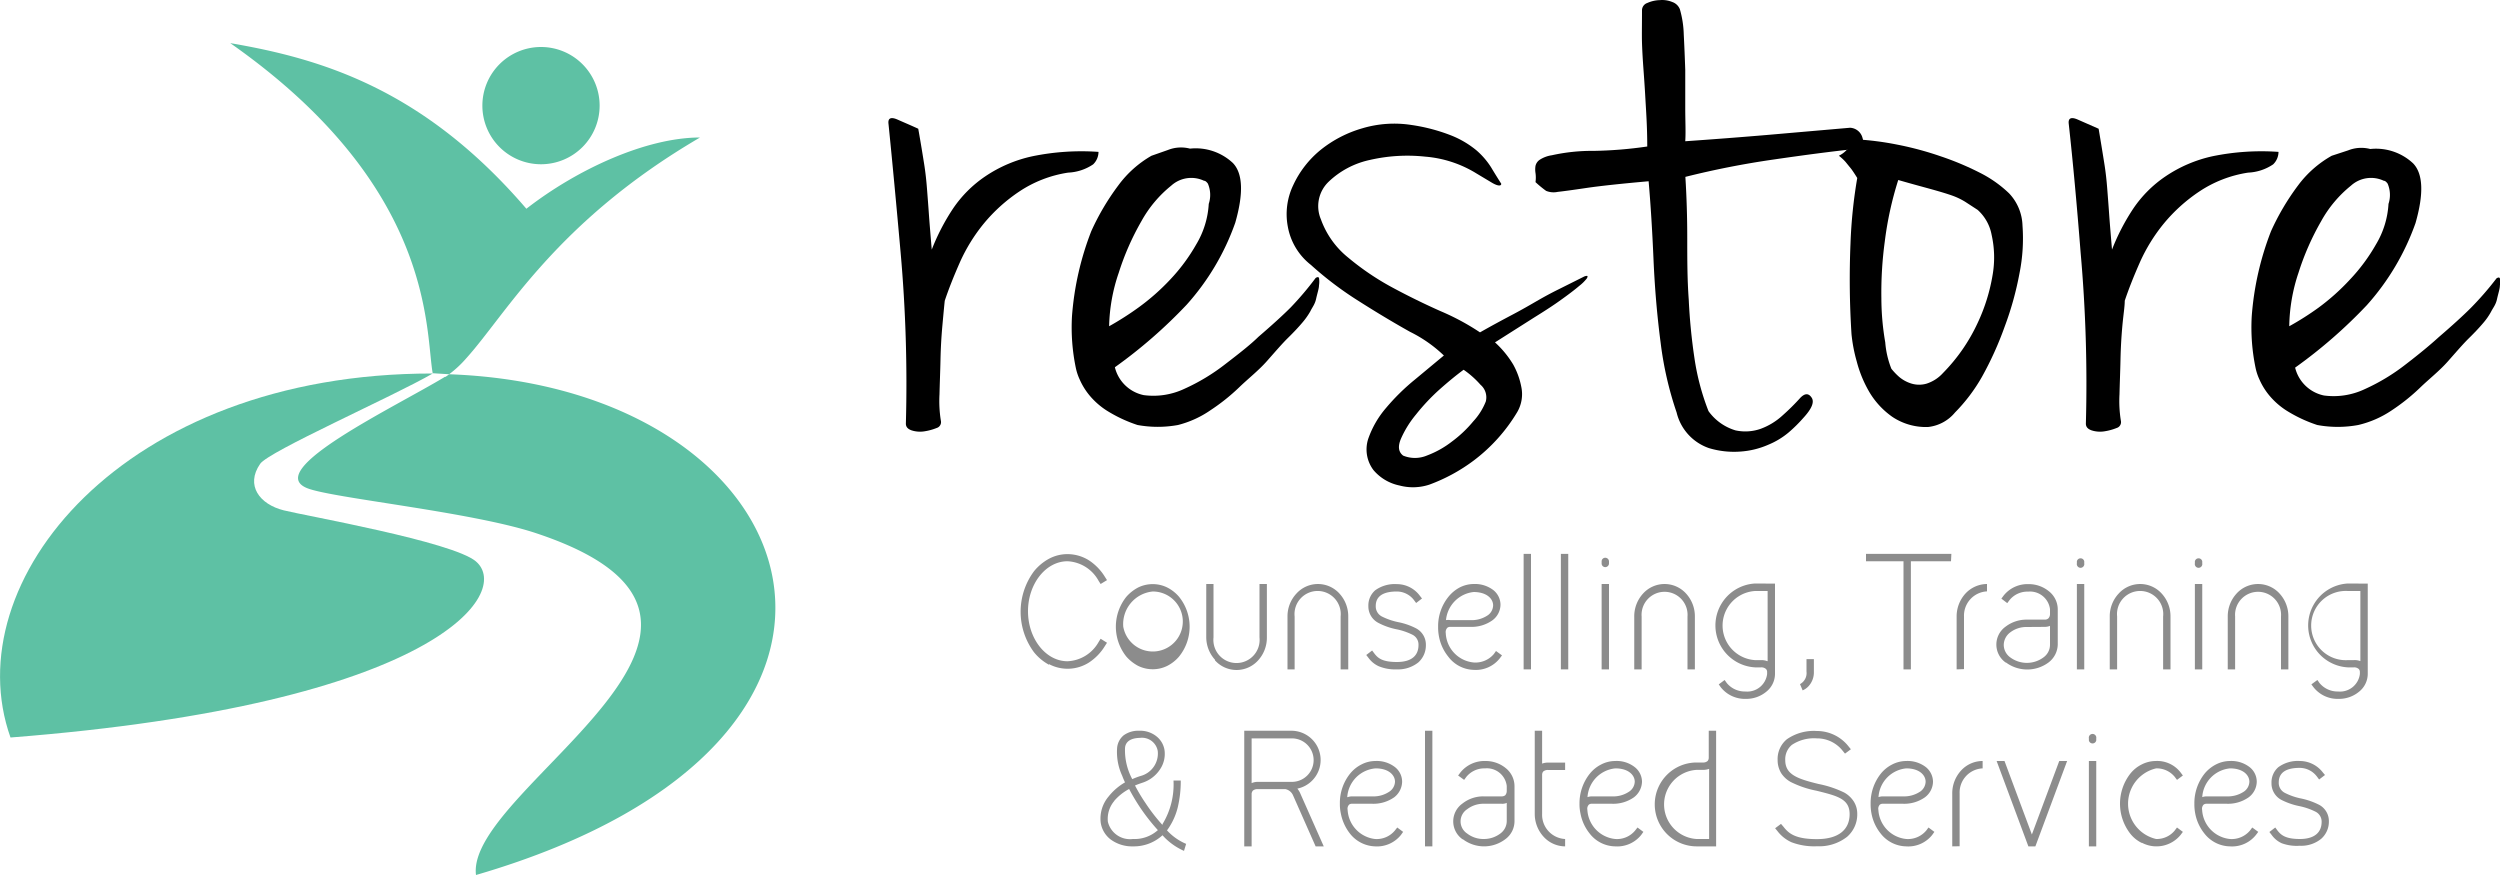 <svg id="Layer_2" data-name="Layer 2" xmlns="http://www.w3.org/2000/svg" viewBox="0 0 200 70"><defs><style>.cls-1{fill:#5ec1a4;}.cls-2{fill:#8c8c8c;}</style></defs><path class="cls-1" d="M43.28,13.14a4.69,4.69,0,1,0-4.69-4.69A4.69,4.69,0,0,0,43.28,13.14Z"/><path class="cls-1" d="M35.58,30.19c-.21.14,0,.07,0,0Z"/><path class="cls-1" d="M38.07,44.91c-1.86-1.58-13.65-3.65-15.36-4.08-1.94-.48-3.09-2-1.9-3.72.67-1,10.51-5.33,13.81-7.23v0C9.76,29.86-3.58,46.58.84,59,35,56.33,41,47.4,38.07,44.91Z"/><path class="cls-1" d="M35.93,29.94a3.06,3.06,0,0,1-.29.21h0l-.05,0c-4,2.42-14.64,7.47-11,8.91,2,.79,13,1.87,18.19,3.56C64.7,49.82,37.19,63,38.08,70,75,59.24,65.21,31,35.93,29.94Z"/><path class="cls-1" d="M42.11,16.7C33.89,7.12,25.72,4.7,18.42,3.45,34.9,15,34,26.52,34.62,29.88l1.23-.69-1.2.67,1.28.08a8.67,8.67,0,0,0,1.39-1.3C40.48,25.14,44.48,17.73,56,11,51.72,11,46.2,13.52,42.11,16.7Z"/><path d="M71.08,9.91c-.06-.46.19-.58.73-.34s1.09.47,1.65.73c.21,1.18.36,2.12.47,2.81s.18,1.35.23,2,.1,1.28.15,2,.13,1.67.23,2.86a17.21,17.21,0,0,1,1.7-3.28,9.59,9.59,0,0,1,2.58-2.58A10.8,10.8,0,0,1,82.6,12.5a19.46,19.46,0,0,1,5.28-.35,1.39,1.39,0,0,1-.43,1,3.87,3.87,0,0,1-2,.66,9.65,9.65,0,0,0-3.89,1.5,13.14,13.14,0,0,0-2.86,2.58,13.74,13.74,0,0,0-1.92,3.12c-.49,1.11-.89,2.12-1.2,3.05-.05.46-.11,1.12-.19,2s-.13,1.75-.15,2.7-.06,1.88-.08,2.78a9.86,9.86,0,0,0,.11,2.12.49.49,0,0,1-.34.58,4.42,4.42,0,0,1-1,.27,2.21,2.21,0,0,1-1-.08c-.31-.11-.46-.28-.46-.54a118.3,118.3,0,0,0-.42-13.68Q71.54,14.46,71.08,9.91Z"/><path d="M92.12,12.46,93.43,12a2.84,2.84,0,0,1,1.77-.11,4.35,4.35,0,0,1,3.43,1.15q1.2,1.25.19,4.78a19.49,19.49,0,0,1-3.89,6.56,39.26,39.26,0,0,1-5.74,5,3,3,0,0,0,2.31,2.23,5.82,5.82,0,0,0,3.24-.5,16,16,0,0,0,3.31-2c1.08-.83,2-1.55,2.62-2.16,1.08-.93,1.94-1.71,2.58-2.35a24.84,24.84,0,0,0,2-2.36c.15-.1.24-.08.27,0a1.81,1.81,0,0,1,0,.58c0,.26-.13.62-.23,1.08s-.31.68-.46,1a5.79,5.79,0,0,1-.66.93c-.28.33-.65.73-1.12,1.19s-1,1.08-1.69,1.86-1.52,1.42-2.24,2.12a15.94,15.94,0,0,1-2.27,1.81A8.06,8.06,0,0,1,94.24,34,9,9,0,0,1,91,34a11.24,11.24,0,0,1-2.47-1.16,6,6,0,0,1-1.42-1.27,5.43,5.43,0,0,1-.73-1.2,4.31,4.31,0,0,1-.31-.92,15.9,15.9,0,0,1-.31-4.17,23.54,23.54,0,0,1,1.54-6.78,19.43,19.43,0,0,1,2.16-3.66A8.59,8.59,0,0,1,92.12,12.46ZM88.73,26.1a24,24,0,0,0,2.35-1.5,17.65,17.65,0,0,0,2.54-2.24,14.51,14.51,0,0,0,2.08-2.81,7.07,7.07,0,0,0,1-3.24,2.29,2.29,0,0,0-.07-1.62c-.11-.15-.21-.23-.31-.23a2.39,2.39,0,0,0-2.62.39,9.61,9.61,0,0,0-2.39,2.85,20.93,20.93,0,0,0-1.81,4.12A14,14,0,0,0,88.73,26.1Z"/><path d="M112.93,10a14.25,14.25,0,0,1,3.2.85,7.54,7.54,0,0,1,2,1.19,6.14,6.14,0,0,1,1.16,1.35c.28.47.55.9.81,1.31,0,.21-.3.18-.74-.08l-1.27-.76A9.2,9.2,0,0,0,114,12.53a13.39,13.39,0,0,0-4.43.27,6.85,6.85,0,0,0-3.28,1.74,2.7,2.7,0,0,0-.62,3,6.94,6.94,0,0,0,2.2,3.08A21.06,21.06,0,0,0,111.39,23c1.28.69,2.57,1.32,3.85,1.89a19.17,19.17,0,0,1,3.16,1.7c1-.57,1.9-1.05,2.62-1.43s1.36-.75,1.93-1.08,1.14-.64,1.73-.93l2-1a.63.63,0,0,1,.27-.08c.07,0,.07.07,0,.2a3.48,3.48,0,0,1-.62.61c-.34.29-.86.69-1.58,1.2-.36.26-1,.69-2,1.31l-3.15,2a7.88,7.88,0,0,1,1.46,1.78,6,6,0,0,1,.65,1.81,2.84,2.84,0,0,1-.34,2,13.55,13.55,0,0,1-3.47,3.86,13.87,13.87,0,0,1-3.55,1.93,4.18,4.18,0,0,1-2.39.07,3.71,3.71,0,0,1-2.08-1.23,2.74,2.74,0,0,1-.42-2.51,7.65,7.65,0,0,1,1.42-2.46,17.3,17.3,0,0,1,2.32-2.28l2.31-1.92a10.81,10.81,0,0,0-2.7-1.89q-2-1.12-4.12-2.47a27.48,27.48,0,0,1-3.82-2.89,5,5,0,0,1-1.85-3.09,5.36,5.36,0,0,1,.43-3.27A7.94,7.94,0,0,1,105.64,12,9.55,9.55,0,0,1,109,10.26,8.94,8.94,0,0,1,112.93,10Zm-.7,26.44a2.48,2.48,0,0,0,1.93,0,7.56,7.56,0,0,0,2-1.12,9.66,9.66,0,0,0,1.7-1.61,5.08,5.08,0,0,0,1-1.58,1.32,1.32,0,0,0-.42-1.35,7.37,7.37,0,0,0-1.35-1.2c-.56.41-1.21.94-1.93,1.58a16.35,16.35,0,0,0-1.88,2,8.15,8.15,0,0,0-1.2,1.93Q111.69,36,112.23,36.43Z"/><path d="M134.82,11.3q3.31-.23,6.51-.5l6.67-.58a1.08,1.08,0,0,1,1,.81c.16.49-.05.79-.61.89-1.91.2-4.09.49-6.56.85a69.6,69.6,0,0,0-7,1.38c.1,1.6.15,3.23.15,4.9s0,3.31.12,4.93a46.48,46.48,0,0,0,.46,4.7,19.24,19.24,0,0,0,1.12,4.21,4.11,4.11,0,0,0,2.16,1.54,3.7,3.7,0,0,0,2-.12,5.28,5.28,0,0,0,1.77-1.08,17.48,17.48,0,0,0,1.43-1.42c.36-.36.65-.36.89,0s0,.9-.66,1.62a11.49,11.49,0,0,1-1.16,1.15,6.19,6.19,0,0,1-1.65,1,6.66,6.66,0,0,1-2.16.54,6.94,6.94,0,0,1-2.58-.27A4,4,0,0,1,134.13,33a27.67,27.67,0,0,1-1.28-5.59q-.42-3.19-.57-6.67t-.39-6.24c-2.26.2-3.92.38-5,.54s-1.81.26-2.27.31a1.58,1.58,0,0,1-.93-.08,8.78,8.78,0,0,1-.85-.7,2.6,2.6,0,0,0,0-.73,1.8,1.8,0,0,1,0-.57.81.81,0,0,1,.31-.47,2.43,2.43,0,0,1,1-.38,14.8,14.8,0,0,1,3.35-.35,33.09,33.09,0,0,0,4.28-.35c0-1.64-.1-2.93-.15-3.85s-.11-1.74-.16-2.43-.09-1.37-.11-2,0-1.55,0-2.62a.62.62,0,0,1,.42-.58,2.61,2.61,0,0,1,1-.23,2.11,2.11,0,0,1,1,.15,1,1,0,0,1,.61.58,8,8,0,0,1,.31,2q.07,1.35.12,2.85c0,1,0,2,0,3.05S134.87,10.58,134.82,11.3Z"/><path d="M148.54,11.15a23.64,23.64,0,0,1,3.24.42,25.58,25.58,0,0,1,3.46.93,23,23,0,0,1,3.13,1.31,9.58,9.58,0,0,1,2.35,1.65,3.91,3.91,0,0,1,1.08,2.59,14.14,14.14,0,0,1-.24,3.81,25.27,25.27,0,0,1-1.19,4.28,26.61,26.61,0,0,1-1.81,4A13.66,13.66,0,0,1,156.4,33a3.24,3.24,0,0,1-2.16,1.16,4.84,4.84,0,0,1-2.85-.81,6.42,6.42,0,0,1-1.85-2,9.63,9.63,0,0,1-1-2.43,12.35,12.35,0,0,1-.42-2.19,69,69,0,0,1-.08-7.25,39.17,39.17,0,0,1,.54-5.24c-.16-.26-.31-.49-.46-.7l-.47-.58a3.76,3.76,0,0,0-.54-.5,2.12,2.12,0,0,0,.62-.46A3,3,0,0,0,148.54,11.15Zm2.77,18.35a5.19,5.19,0,0,0,.62.65,2.79,2.79,0,0,0,1,.54,2.13,2.13,0,0,0,1.2,0,3,3,0,0,0,1.31-.85,14.17,14.17,0,0,0,2.77-4,14.58,14.58,0,0,0,1.2-3.85,8.23,8.23,0,0,0-.08-3.2,3.55,3.55,0,0,0-1.12-2l-1-.65a5.48,5.48,0,0,0-1.08-.51c-.43-.15-1-.32-1.65-.5s-1.55-.42-2.62-.73a27.32,27.32,0,0,0-1.08,4.94,30.43,30.43,0,0,0-.27,4.51,20.89,20.89,0,0,0,.31,3.54A7.23,7.23,0,0,0,151.31,29.5Z"/><path d="M165.5,9.91c-.06-.46.19-.58.73-.34l1.66.73c.2,1.18.35,2.12.46,2.81s.18,1.35.23,2,.1,1.28.15,2,.13,1.67.23,2.86a17.21,17.21,0,0,1,1.7-3.28,9.59,9.59,0,0,1,2.58-2.58A10.88,10.88,0,0,1,177,12.5a19.46,19.46,0,0,1,5.28-.35,1.39,1.39,0,0,1-.43,1,3.87,3.87,0,0,1-2,.66,9.65,9.65,0,0,0-3.89,1.5,13.14,13.14,0,0,0-2.86,2.58,13.74,13.74,0,0,0-1.92,3.12c-.49,1.11-.89,2.12-1.2,3.05,0,.46-.11,1.12-.19,2s-.13,1.75-.15,2.7-.06,1.88-.08,2.78a9.86,9.86,0,0,0,.11,2.12.49.49,0,0,1-.34.58,4.42,4.42,0,0,1-1,.27,2.21,2.21,0,0,1-1-.08c-.31-.11-.46-.28-.46-.54a118.3,118.3,0,0,0-.42-13.68Q166,14.46,165.5,9.91Z"/><path d="M186.54,12.46l1.31-.43a2.84,2.84,0,0,1,1.77-.11,4.35,4.35,0,0,1,3.43,1.15q1.2,1.25.19,4.78a19.65,19.65,0,0,1-3.89,6.56,39.26,39.26,0,0,1-5.74,5,3,3,0,0,0,2.31,2.23,5.82,5.82,0,0,0,3.24-.5,16,16,0,0,0,3.31-2c1.08-.83,1.95-1.55,2.62-2.16,1.08-.93,1.94-1.71,2.58-2.35a24.84,24.84,0,0,0,2.05-2.36c.15-.1.24-.08.27,0a1.81,1.81,0,0,1,0,.58c0,.26-.13.62-.23,1.08s-.31.68-.47,1a5.12,5.12,0,0,1-.65.93c-.28.33-.65.73-1.12,1.19s-1,1.08-1.69,1.86-1.52,1.42-2.24,2.12a15.94,15.94,0,0,1-2.27,1.81A8.06,8.06,0,0,1,188.66,34a9,9,0,0,1-3.28,0,11.24,11.24,0,0,1-2.47-1.16,6,6,0,0,1-1.42-1.27,5.43,5.43,0,0,1-.73-1.2,4.31,4.31,0,0,1-.31-.92,15.9,15.9,0,0,1-.31-4.17,23.54,23.54,0,0,1,1.54-6.78,19.43,19.43,0,0,1,2.16-3.66A8.59,8.59,0,0,1,186.54,12.46Zm-3.4,13.64a22.91,22.91,0,0,0,2.36-1.5A17.65,17.65,0,0,0,188,22.36a14.51,14.51,0,0,0,2.08-2.81,7.07,7.07,0,0,0,1-3.24,2.29,2.29,0,0,0-.07-1.62c-.11-.15-.21-.23-.31-.23a2.39,2.39,0,0,0-2.62.39,9.61,9.61,0,0,0-2.39,2.85,20.93,20.93,0,0,0-1.81,4.12A14,14,0,0,0,183.14,26.1Z"/><path class="cls-2" d="M83.92,53.18a4,4,0,0,1-1.2-1,5.44,5.44,0,0,1,0-6.48,4,4,0,0,1,1.2-1,3.12,3.12,0,0,1,1.48-.37,3.24,3.24,0,0,1,1.72.5,4.18,4.18,0,0,1,1.28,1.33l.16.25-.51.31-.16-.25A3,3,0,0,0,85.4,44.9c-1.74,0-3.16,1.81-3.16,4s1.42,4,3.16,4a3,3,0,0,0,2.49-1.54l.16-.26.51.32-.16.25a4.18,4.18,0,0,1-1.28,1.33,3.18,3.18,0,0,1-3.2.13Z"/><path class="cls-2" d="M91.05,53.27a3.31,3.31,0,0,1-.94-.74,3.83,3.83,0,0,1,0-4.79,3.31,3.31,0,0,1,.94-.74,2.64,2.64,0,0,1,1.17-.27,2.6,2.6,0,0,1,1.16.27,3.05,3.05,0,0,1,.94.74,3.8,3.8,0,0,1,0,4.79,3.05,3.05,0,0,1-.94.74,2.6,2.6,0,0,1-1.16.27A2.64,2.64,0,0,1,91.05,53.27Zm-1.19-3.14a2.4,2.4,0,1,0,2.36-2.81A2.62,2.62,0,0,0,89.86,50.13Z"/><path class="cls-2" d="M97.2,52.78A2.69,2.69,0,0,1,96.5,51V46.72h.58V51a1.85,1.85,0,1,0,3.68,0V46.72h.59V51a2.69,2.69,0,0,1-.7,1.83,2.32,2.32,0,0,1-3.45,0Z"/><path class="cls-2" d="M107.25,53.55V49.32a1.85,1.85,0,1,0-3.68,0v4.23H103V49.32a2.66,2.66,0,0,1,.71-1.83,2.32,2.32,0,0,1,3.45,0,2.69,2.69,0,0,1,.7,1.83v4.23Z"/><path class="cls-2" d="M110.3,53.3a2.05,2.05,0,0,1-.82-.67l-.18-.23.47-.36.18.24c.28.36.62.68,1.8.68s1.73-.52,1.73-1.36a.88.88,0,0,0-.48-.82,5.13,5.13,0,0,0-1.29-.44,5.36,5.36,0,0,1-1.46-.52,1.48,1.48,0,0,1-.78-1.34,1.6,1.6,0,0,1,.55-1.26,2.68,2.68,0,0,1,1.73-.49,2.29,2.29,0,0,1,1.83.92l.18.23-.47.36-.17-.23a1.73,1.73,0,0,0-1.37-.69c-1.12,0-1.69.39-1.69,1.16a.91.91,0,0,0,.49.84,5.35,5.35,0,0,0,1.3.45,5.35,5.35,0,0,1,1.46.51,1.47,1.47,0,0,1,.76,1.32,1.83,1.83,0,0,1-.6,1.39,2.59,2.59,0,0,1-1.72.56A3.43,3.43,0,0,1,110.3,53.3Z"/><path class="cls-2" d="M115.86,52.53a3.63,3.63,0,0,1-.74-1.6,3.83,3.83,0,0,1-.07-.79,3.74,3.74,0,0,1,.82-2.39,2.91,2.91,0,0,1,.9-.75,2.52,2.52,0,0,1,1.13-.28,2.43,2.43,0,0,1,1.57.49,1.51,1.51,0,0,1,.57,1.17,1.58,1.58,0,0,1-.64,1.24,2.88,2.88,0,0,1-1.78.53H116a.33.33,0,0,0-.21.07.49.49,0,0,0-.13.42A2.47,2.47,0,0,0,117.91,53a1.93,1.93,0,0,0,1.6-.68l.17-.24.48.35-.18.24a2.43,2.43,0,0,1-2.07.92A2.63,2.63,0,0,1,115.86,52.53Zm-.18-2.92a.93.93,0,0,1,.34,0h1.6a2.3,2.3,0,0,0,1.42-.4,1,1,0,0,0,.41-.78c0-.51-.48-1.06-1.55-1.07A2.49,2.49,0,0,0,115.68,49.61Z"/><path class="cls-2" d="M121.89,44.31h.59v9.24h-.59Z"/><path class="cls-2" d="M124.87,44.31h.59v9.24h-.59Z"/><path class="cls-2" d="M128.72,44.91v.16a.3.3,0,0,1-.3.3.29.29,0,0,1-.29-.3v-.16a.29.29,0,0,1,.29-.29A.3.3,0,0,1,128.72,44.91Zm-.59,1.81h.59v6.83h-.59Z"/><path class="cls-2" d="M135,53.55V49.32a1.84,1.84,0,1,0-3.67,0v4.23h-.59V49.32a2.69,2.69,0,0,1,.7-1.83,2.32,2.32,0,0,1,3.45,0,2.69,2.69,0,0,1,.7,1.83v4.23Z"/><path class="cls-2" d="M142,46.69v7.23a1.83,1.83,0,0,1-.7,1.42,2.51,2.51,0,0,1-1.63.57,2.46,2.46,0,0,1-2-.92l-.17-.24.47-.35.17.24a1.87,1.87,0,0,0,1.49.68,1.6,1.6,0,0,0,1.74-1.4v-.17a.34.34,0,0,0-.09-.23.55.55,0,0,0-.4-.13h-.47a3.36,3.36,0,0,1,0-6.71Zm-.59,6.2V47.28h-1a2.77,2.77,0,0,0,0,5.53h.47A1.23,1.23,0,0,1,141.37,52.89Z"/><path class="cls-2" d="M144,54.73h0a1,1,0,0,0,.52-1v-1h.59v1a1.64,1.64,0,0,1-.43,1.17,1.36,1.36,0,0,1-.47.33Z"/><path class="cls-2" d="M156.08,44.9h-3.21v8.65h-.59V44.9h-3v-.59h6.83Z"/><path class="cls-2" d="M156.53,53.55V49.33a2.72,2.72,0,0,1,.7-1.84,2.38,2.38,0,0,1,1.73-.77v.59a1.94,1.94,0,0,0-1.84,2v4.22Z"/><path class="cls-2" d="M160.45,53a1.76,1.76,0,0,1,0-2.87,2.75,2.75,0,0,1,1.7-.56h1.43a.41.41,0,0,0,.29-.1.49.49,0,0,0,.13-.35v-.39a1.61,1.61,0,0,0-1.75-1.4,1.84,1.84,0,0,0-1.49.68l-.18.24-.47-.36.17-.23a2.44,2.44,0,0,1,2-.93,2.54,2.54,0,0,1,1.63.57,1.85,1.85,0,0,1,.71,1.43v2.83a1.85,1.85,0,0,1-.74,1.44,2.86,2.86,0,0,1-3.4,0Zm1.7-2.84a2.12,2.12,0,0,0-1.33.43,1.27,1.27,0,0,0-.52,1,1.24,1.24,0,0,0,.52,1,2.23,2.23,0,0,0,2.66,0,1.24,1.24,0,0,0,.52-1V50.07a1.13,1.13,0,0,1-.43.08Z"/><path class="cls-2" d="M166.74,44.91v.16a.3.3,0,1,1-.59,0v-.16a.3.3,0,0,1,.59,0Zm-.59,1.81h.59v6.83h-.59Z"/><path class="cls-2" d="M173.05,53.55V49.32a1.85,1.85,0,1,0-3.68,0v4.23h-.59V49.32a2.66,2.66,0,0,1,.71-1.83,2.32,2.32,0,0,1,3.45,0,2.69,2.69,0,0,1,.7,1.83v4.23Z"/><path class="cls-2" d="M176.18,44.91v.16a.3.3,0,1,1-.59,0v-.16a.3.3,0,0,1,.59,0Zm-.59,1.81h.59v6.83h-.59Z"/><path class="cls-2" d="M182.48,53.55V49.32a1.84,1.84,0,1,0-3.67,0v4.23h-.59V49.32a2.69,2.69,0,0,1,.7-1.83,2.32,2.32,0,0,1,3.45,0,2.69,2.69,0,0,1,.7,1.83v4.23Z"/><path class="cls-2" d="M189.42,46.69v7.23a1.83,1.83,0,0,1-.7,1.42,2.51,2.51,0,0,1-1.63.57,2.45,2.45,0,0,1-2-.92l-.18-.24.48-.35.17.24a1.87,1.87,0,0,0,1.49.68,1.6,1.6,0,0,0,1.74-1.4v-.17a.34.34,0,0,0-.09-.23.55.55,0,0,0-.4-.13h-.47a3.36,3.36,0,0,1,0-6.71Zm-.59,6.2V47.28h-1a2.77,2.77,0,1,0,0,5.53h.47A1.23,1.23,0,0,1,188.83,52.89Z"/><path class="cls-2" d="M93,66.82a3.39,3.39,0,0,1-2.36.89,2.89,2.89,0,0,1-1.77-.54,2.08,2.08,0,0,1-.81-1.34,2.73,2.73,0,0,1,.62-2.1A4.62,4.62,0,0,1,90,62.59c-.08-.17-.16-.35-.22-.52a4.52,4.52,0,0,1-.41-2.25,1.47,1.47,0,0,1,.53-1,2,2,0,0,1,1.24-.36,2.08,2.08,0,0,1,1.38.45A1.75,1.75,0,0,1,93.16,60a2.2,2.2,0,0,1-.34,1.52,2.66,2.66,0,0,1-1.43,1.1c-.21.07-.41.14-.59.22a13.64,13.64,0,0,0,.85,1.42A14.33,14.33,0,0,0,93,66l0-.07a6.08,6.08,0,0,0,.88-3.49h.58a9,9,0,0,1-.24,2.15,5.22,5.22,0,0,1-.74,1.67l-.12.17a4.37,4.37,0,0,0,1.53,1.08l-.17.56A5,5,0,0,1,93,66.82Zm-3.86-2.74a2.21,2.21,0,0,0-.51,1.66,1.82,1.82,0,0,0,2,1.38,2.8,2.8,0,0,0,2-.71,15.8,15.8,0,0,1-1.42-1.81,16.88,16.88,0,0,1-.88-1.48A4.08,4.08,0,0,0,89.13,64.08ZM90,59.9a4.87,4.87,0,0,0,.58,2.43,6.44,6.44,0,0,1,.66-.25,1.86,1.86,0,0,0,1.38-2,1.28,1.28,0,0,0-1.42-1.05C90.2,59.05,90,59.54,90,59.9Z"/><path class="cls-2" d="M105.25,67.71l-1.81-4.09a.85.85,0,0,0-.61-.49h-2.21a.55.55,0,0,0-.4.13.49.49,0,0,0-.09.22v4.23h-.59V58.46h3.81a2.34,2.34,0,0,1,.44,4.63,1.84,1.84,0,0,1,.2.31l1.91,4.31Zm-4.68-5.16h2.78a1.74,1.74,0,1,0,0-3.48h-3.22v3.58A1.23,1.23,0,0,1,100.57,62.55Z"/><path class="cls-2" d="M108,66.69a3.73,3.73,0,0,1-.73-1.6,3.41,3.41,0,0,1-.08-.8A3.74,3.74,0,0,1,108,61.9a2.78,2.78,0,0,1,.91-.74,2.44,2.44,0,0,1,1.12-.28,2.38,2.38,0,0,1,1.57.49,1.49,1.49,0,0,1,.57,1.17,1.61,1.61,0,0,1-.63,1.24,2.89,2.89,0,0,1-1.78.52h-1.61a.34.34,0,0,0-.22.07.47.47,0,0,0-.12.42A2.48,2.48,0,0,0,110,67.12a1.89,1.89,0,0,0,1.6-.69l.18-.23.47.35-.17.24a2.45,2.45,0,0,1-2.08.92A2.66,2.66,0,0,1,108,66.69Zm-.18-2.92a1.11,1.11,0,0,1,.34-.06h1.61a2.27,2.27,0,0,0,1.41-.4,1,1,0,0,0,.42-.77c0-.52-.49-1.07-1.55-1.07A2.47,2.47,0,0,0,107.78,63.77Z"/><path class="cls-2" d="M114,58.46h.59v9.25H114Z"/><path class="cls-2" d="M117,67.14a1.75,1.75,0,0,1,0-2.86,2.68,2.68,0,0,1,1.7-.57h1.43a.45.45,0,0,0,.29-.09.54.54,0,0,0,.12-.35v-.39a1.6,1.6,0,0,0-1.74-1.41,1.85,1.85,0,0,0-1.5.69l-.17.23-.48-.35.18-.24a2.47,2.47,0,0,1,2-.92,2.53,2.53,0,0,1,1.63.57,1.85,1.85,0,0,1,.7,1.43v2.83a1.79,1.79,0,0,1-.74,1.43,2.81,2.81,0,0,1-3.39,0Zm1.7-2.84a2.13,2.13,0,0,0-1.33.44,1.16,1.16,0,0,0,0,1.94,2.13,2.13,0,0,0,1.33.44,2.17,2.17,0,0,0,1.33-.44,1.24,1.24,0,0,0,.51-1V64.23a.85.85,0,0,1-.42.07Z"/><path class="cls-2" d="M125.21,67.12v.59a2.35,2.35,0,0,1-1.73-.78,2.69,2.69,0,0,1-.7-1.83V58.46h.59v2.63a1.23,1.23,0,0,1,.49-.08h1.35v.59h-1.35a.55.55,0,0,0-.4.12.4.4,0,0,0-.09.25V65.1A1.94,1.94,0,0,0,125.21,67.12Z"/><path class="cls-2" d="M127.18,66.69a3.63,3.63,0,0,1-.74-1.6,3.41,3.41,0,0,1-.08-.8,3.8,3.8,0,0,1,.82-2.39,2.78,2.78,0,0,1,.91-.74,2.44,2.44,0,0,1,1.12-.28,2.34,2.34,0,0,1,1.57.49,1.5,1.5,0,0,1,.58,1.17,1.62,1.62,0,0,1-.64,1.24,2.87,2.87,0,0,1-1.78.52h-1.61a.34.34,0,0,0-.22.07.47.47,0,0,0-.12.42,2.48,2.48,0,0,0,2.23,2.33,1.88,1.88,0,0,0,1.6-.69l.18-.23.47.35-.17.24a2.45,2.45,0,0,1-2.08.92A2.63,2.63,0,0,1,127.18,66.69ZM127,63.77a1.15,1.15,0,0,1,.35-.06h1.6a2.27,2.27,0,0,0,1.41-.4,1,1,0,0,0,.42-.77c0-.52-.49-1.07-1.55-1.07A2.47,2.47,0,0,0,127,63.77Z"/><path class="cls-2" d="M132.38,64.35A3.35,3.35,0,0,1,135.73,61h.48a.55.55,0,0,0,.4-.12.41.41,0,0,0,.09-.27V58.46h.59v9.25h-1.56a3.36,3.36,0,0,1-3.35-3.36Zm3.83-2.76h-.48a2.77,2.77,0,0,0,0,5.53h1V61.51A1.48,1.48,0,0,1,136.21,61.59Z"/><path class="cls-2" d="M143.32,67.38a2.94,2.94,0,0,1-1.13-.9l-.18-.22.47-.35.19.22c.41.53.93,1,2.68,1s2.62-.77,2.62-2-1-1.46-2.64-1.87a8,8,0,0,1-2.07-.7,2.15,2.15,0,0,1-.76-.7,2,2,0,0,1-.29-1.06,2.05,2.05,0,0,1,.74-1.66,3.77,3.77,0,0,1,2.4-.66,3.22,3.22,0,0,1,2.54,1.24l.18.22-.47.35-.18-.22a2.6,2.6,0,0,0-2.07-1,3.19,3.19,0,0,0-2,.52,1.5,1.5,0,0,0-.53,1.22c0,1.17,1,1.5,2.67,1.91a8.31,8.31,0,0,1,2.06.69,2.15,2.15,0,0,1,.74.69,1.83,1.83,0,0,1,.29,1,2.37,2.37,0,0,1-.82,1.85,3.62,3.62,0,0,1-2.39.75A5.11,5.11,0,0,1,143.32,67.38Z"/><path class="cls-2" d="M150.46,66.69a3.63,3.63,0,0,1-.74-1.6,3.88,3.88,0,0,1-.07-.8,3.79,3.79,0,0,1,.81-2.39,2.78,2.78,0,0,1,.91-.74,2.48,2.48,0,0,1,1.12-.28,2.39,2.39,0,0,1,1.58.49,1.52,1.52,0,0,1,.57,1.17,1.59,1.59,0,0,1-.64,1.24,2.87,2.87,0,0,1-1.78.52h-1.61a.37.37,0,0,0-.22.07.47.47,0,0,0-.12.42,2.48,2.48,0,0,0,2.23,2.33,1.91,1.91,0,0,0,1.61-.69l.17-.23.47.35-.17.24a2.44,2.44,0,0,1-2.08.92A2.65,2.65,0,0,1,150.46,66.69Zm-.18-2.92a1.07,1.07,0,0,1,.34-.06h1.6a2.32,2.32,0,0,0,1.42-.4,1,1,0,0,0,.41-.77c0-.52-.49-1.07-1.55-1.07A2.46,2.46,0,0,0,150.28,63.77Z"/><path class="cls-2" d="M156.18,67.71V63.48a2.69,2.69,0,0,1,.7-1.83,2.34,2.34,0,0,1,1.73-.77v.59a1.93,1.93,0,0,0-1.84,2v4.23Z"/><path class="cls-2" d="M162.27,67.71l-2.54-6.83h.63l2.19,5.88,2.19-5.88h.63l-2.54,6.83Z"/><path class="cls-2" d="M167.7,59.07v.16a.3.3,0,0,1-.59,0v-.16a.3.3,0,1,1,.59,0Zm-.59,1.81h.59v6.83h-.59Z"/><path class="cls-2" d="M171.33,67.43a2.68,2.68,0,0,1-.91-.74,3.91,3.91,0,0,1,0-4.79,2.68,2.68,0,0,1,.91-.74,2.51,2.51,0,0,1,1.12-.28,2.36,2.36,0,0,1,2,.92l.18.24-.47.35-.18-.24a1.86,1.86,0,0,0-1.49-.68,2.9,2.9,0,0,0,0,5.65,1.86,1.86,0,0,0,1.49-.68l.18-.24.47.35-.18.24a2.49,2.49,0,0,1-3.08.64Z"/><path class="cls-2" d="M176.36,66.69a3.63,3.63,0,0,1-.74-1.6,3.88,3.88,0,0,1-.07-.8,3.79,3.79,0,0,1,.81-2.39,2.88,2.88,0,0,1,.91-.74,2.48,2.48,0,0,1,1.12-.28,2.39,2.39,0,0,1,1.58.49,1.49,1.49,0,0,1,.57,1.17,1.59,1.59,0,0,1-.64,1.24,2.87,2.87,0,0,1-1.78.52h-1.61a.37.37,0,0,0-.22.07.47.47,0,0,0-.12.42,2.48,2.48,0,0,0,2.23,2.33,1.91,1.91,0,0,0,1.61-.69l.17-.23.48.35-.18.24a2.44,2.44,0,0,1-2.08.92A2.65,2.65,0,0,1,176.36,66.69Zm-.18-2.92a1.07,1.07,0,0,1,.34-.06h1.6a2.32,2.32,0,0,0,1.42-.4,1,1,0,0,0,.41-.77c0-.52-.49-1.07-1.55-1.07A2.46,2.46,0,0,0,176.18,63.77Z"/><path class="cls-2" d="M182.54,67.46a2,2,0,0,1-.81-.67l-.18-.23.47-.36.17.23c.28.36.63.69,1.8.69s1.74-.53,1.74-1.37a.88.88,0,0,0-.48-.81,5.2,5.2,0,0,0-1.3-.45,5.6,5.6,0,0,1-1.46-.51,1.49,1.49,0,0,1-.77-1.34,1.61,1.61,0,0,1,.54-1.26,2.64,2.64,0,0,1,1.73-.5,2.33,2.33,0,0,1,1.84.92L186,62l-.47.36-.18-.24a1.73,1.73,0,0,0-1.37-.69q-1.68,0-1.68,1.17a.89.89,0,0,0,.49.83,5,5,0,0,0,1.3.45,5.77,5.77,0,0,1,1.45.51,1.47,1.47,0,0,1,.77,1.32,1.82,1.82,0,0,1-.61,1.39,2.52,2.52,0,0,1-1.72.56A3.45,3.45,0,0,1,182.54,67.46Z"/></svg>